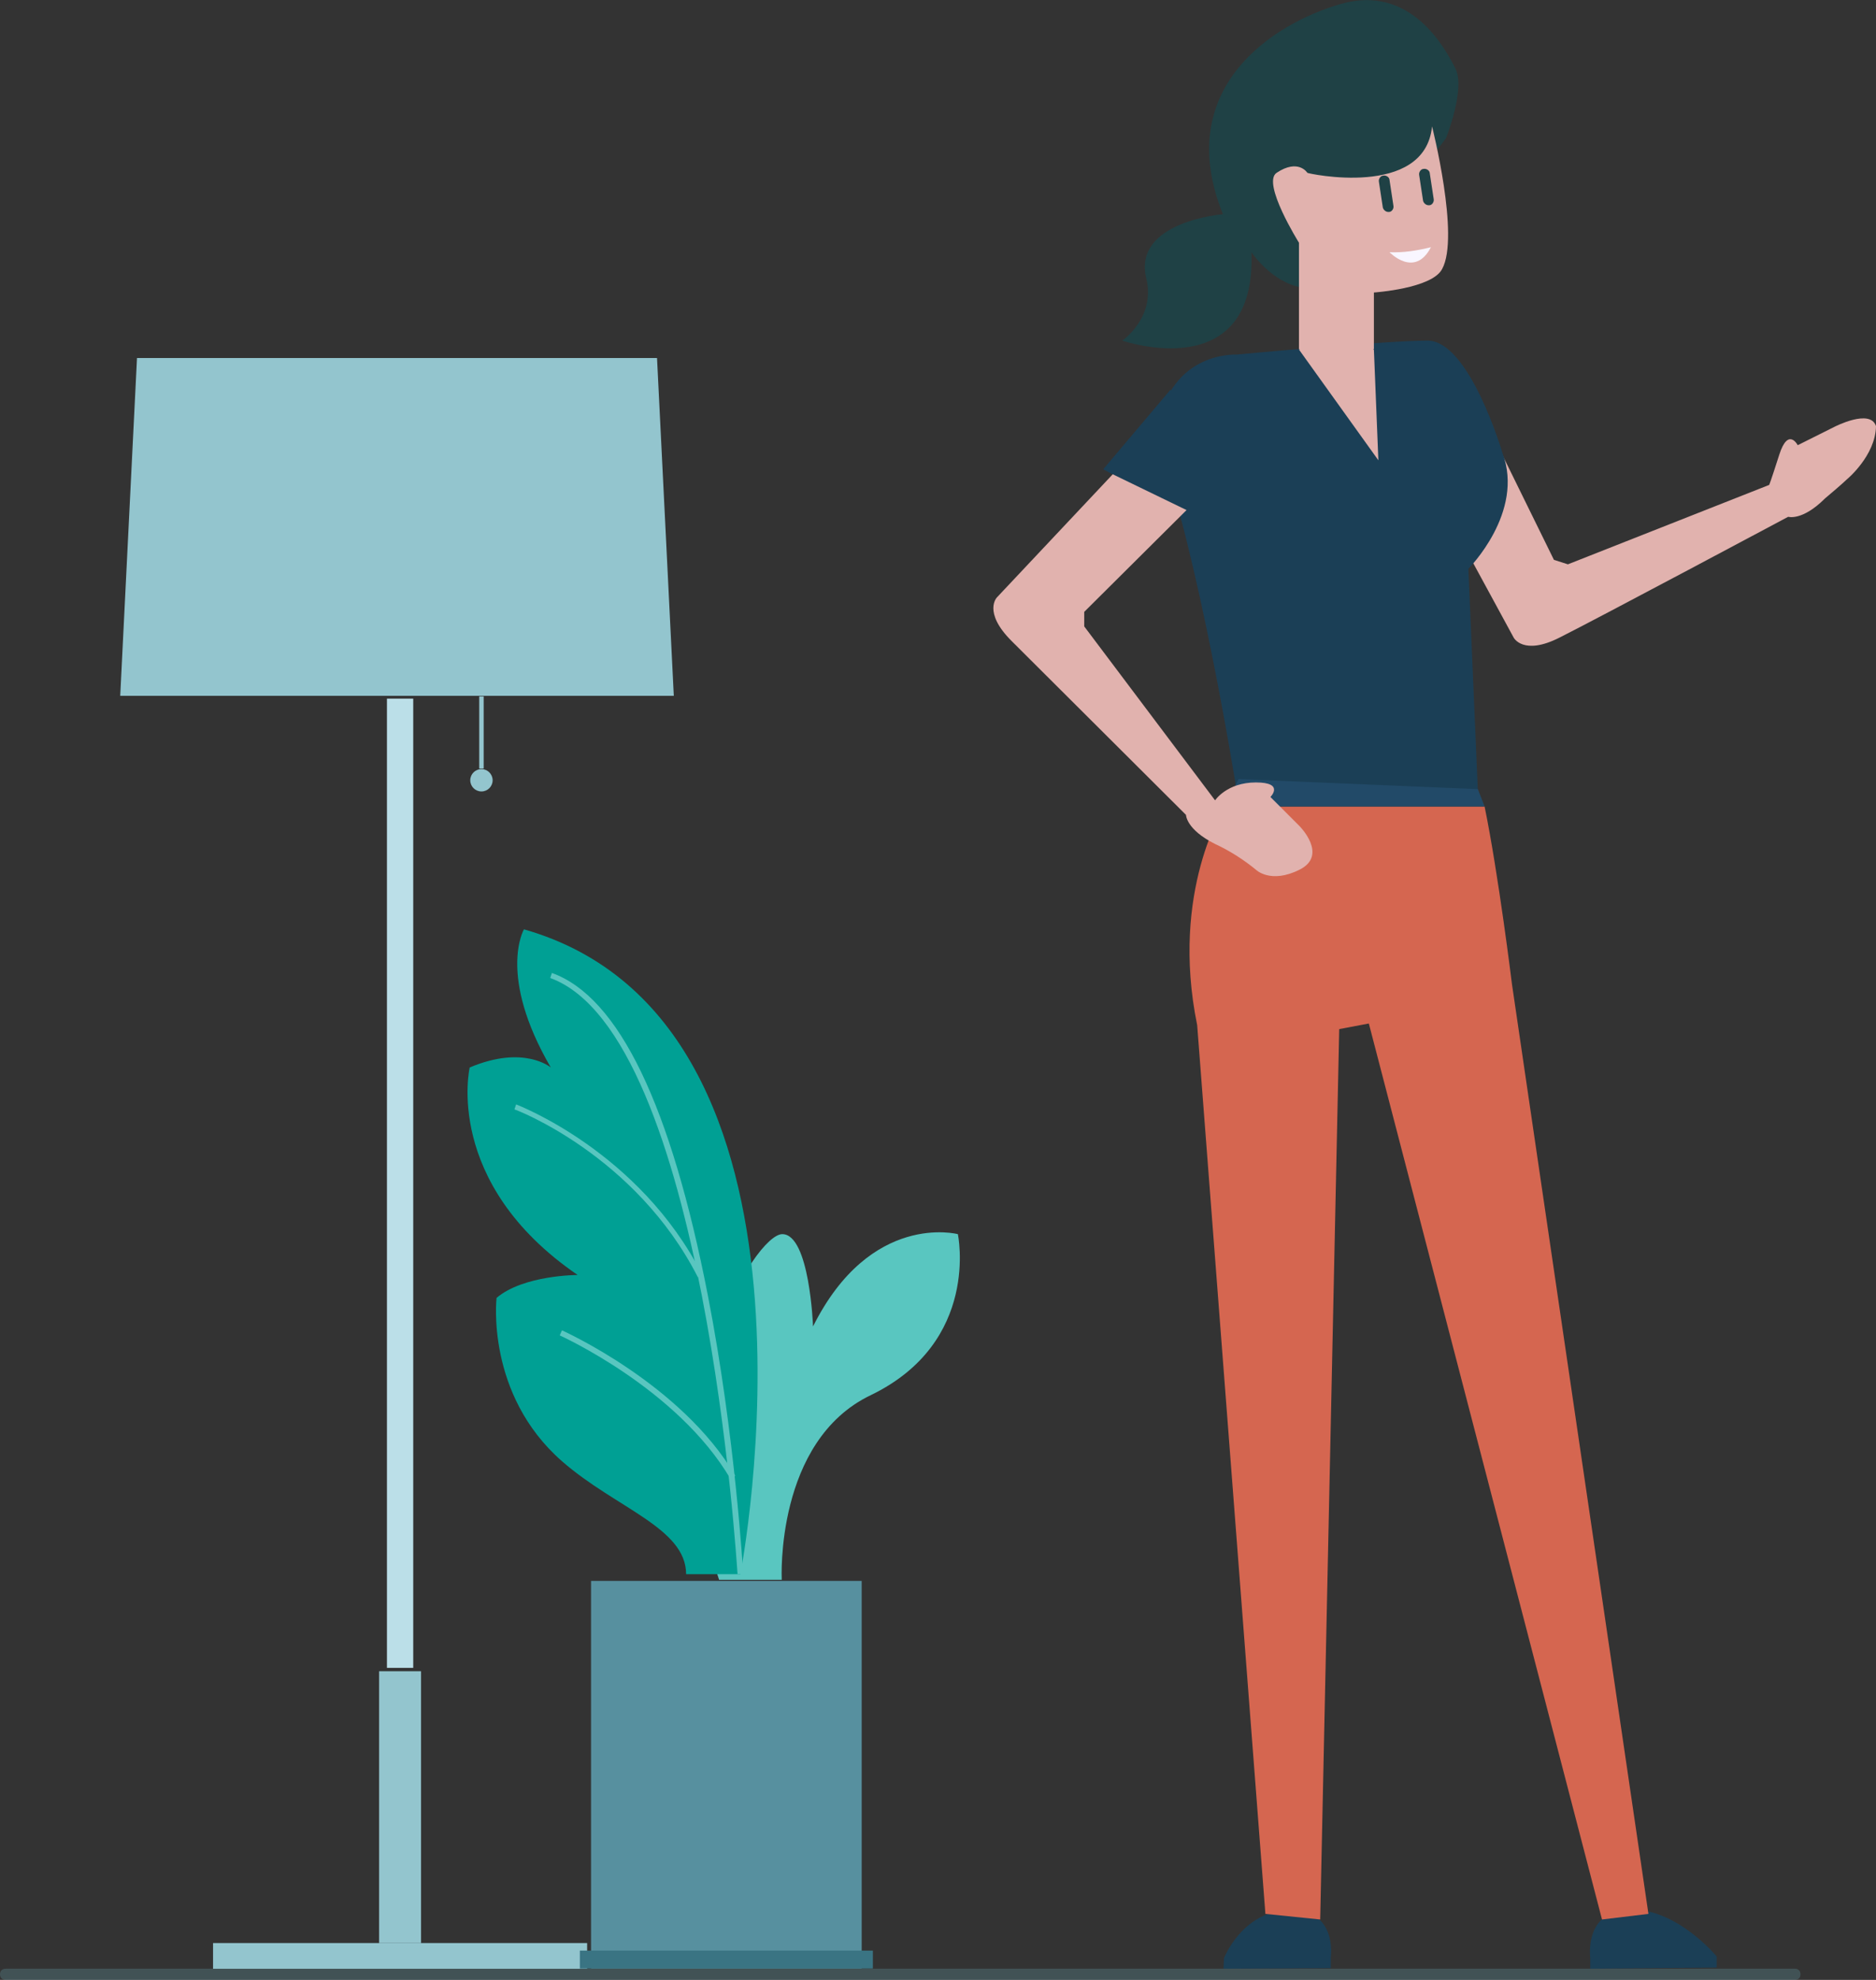 <?xml version="1.0" encoding="utf-8"?>
<!-- Generator: Adobe Illustrator 23.0.1, SVG Export Plug-In . SVG Version: 6.00 Build 0)  -->
<svg version="1.1" id="Calque_1" xmlns="http://www.w3.org/2000/svg" xmlns:xlink="http://www.w3.org/1999/xlink" x="0px" y="0px"
	 viewBox="0 0 335.5 354" style="enable-background:new 0 0 335.5 354;" xml:space="preserve">
<rect x="0" y="0" width="335.5" height="354" fill="#333333" stroke="none"/>
<style type="text/css">
	.st0{fill:#E1B2AE;}
	.st1{fill:#1B3F56;}
	.st2{fill:#D56650;}
	.st3{fill:#224A68;}
	.st4{fill:#1F4145;}
	.st5{fill:#F9F6FF;}
	.st6{fill:#93C5CE;}
	.st7{fill:#BBDFE8;}
	.st8{fill:none;stroke:#59C6C0;stroke-width:0.2;stroke-miterlimit:10;}
	.st9{fill:#57909F;}
	.st10{fill:#3A7483;}
	.st11{fill:#59C6C0;}
	.st12{fill:#00A094;}
	.st13{opacity:0.252;fill:#6EAFBA;enable-background:new    ;}
</style>
<g id="img_home_femme" transform="translate(1)">
	<g id="Groupe_1368" transform="translate(20.501)">
		<path id="Tracé_1185" class="st0" d="M234.8,87.5l14.4,26.5c0,0,1.7,3.3,8.2,0c6.6-3.3,40.9-21.6,40.9-21.6s2.5,0.8,6.6-3.3
			c3.1-2.6,3.9-3.4,3.9-3.4s5.1-4.2,5.2-9.5c-1-3.2-7.4,0.1-7.4,0.1l-6.6,3.3c0,0-1.7-3.3-3.3,1.7s-1.8,5.4-1.8,5.4l-36,14.2
			l-2.5-0.8L245,76.9L234.8,87.5z"/>
		<path id="Tracé_1186" class="st1" d="M197.4,350.1c0,0,3.3-8.5,11.8-8.6s7.3,8.4,7.3,8.4l0,2l-19.2,0.1L197.4,350.1z"/>
		<path id="Tracé_1187" class="st1" d="M285.5,349.8c0,0-7-8.5-15.4-8.4s-7.2,8.6-7.2,8.6l0,2l22.6-0.2L285.5,349.8z"/>
		<path id="Tracé_1188" class="st2" d="M273.3,342.2L248.9,176c0,0-2.4-19.6-4.9-31.8h-46.5c0,0-9.8,15.1-4.9,39.1l12.2,158.9
			l9.8,1l3.4-159.2l5.3-1L265,343.2L273.3,342.2z"/>
		<path id="Tracé_1189" class="st1" d="M242.8,141.5l-1.7-39.8c0,0,10.1-10.1,6.1-20.7c0,0-5.9-20.1-13.4-20.1s-34.2,2.5-34.2,2.5
			s-12.8-0.7-14.3,15c7.5,20.1,14.2,62,14.2,62L242.8,141.5z"/>
		<path id="Tracé_1190" class="st3" d="M242.8,141.1l-42.8-1.8l-2.5,4.9H244L242.8,141.1z"/>
		<path id="Tracé_1191" class="st1" d="M187.8,69.7l-12,14.2l18.7,10.2l3.4-18.7L187.8,69.7z"/>
		<g id="Groupe_768" transform="translate(179.204)">
			<path id="Tracé_1102" class="st4" d="M57.9,24.7c0,0,3.5-8.8,1.7-12.4s-8-15.2-20.5-11.6S9,16,18,38.3c0,0-16.2,1.3-13.7,11.5
				C6,56.8,0,60.9,0,60.9s24,8.3,23.1-15.8c0,0,3.6,5.4,9,6.3S57.9,24.7,57.9,24.7z"/>
			<path id="Tracé_1103" class="st0" d="M55.4,22.6c0,0,5,19.7,1.8,25.5C55.4,51.6,45,52.3,45,52.3v10.1c0,0-6,6-13.4,0V43.4
				c0,0-6.7-10.7-4-12.5c3.9-2.6,5.5,0,5.5,0l0,0C33,31,54.1,35.6,55.4,22.6z"/>
			<path id="Tracé_1104" class="st0" d="M45,62.5l0.8,19.8L31.6,62.5H45z"/>
			<path id="Tracé_1105" class="st5" d="M55.2,44.2c-2.4,0.6-4.9,1-7.4,0.9C47.8,45.1,52.3,49.8,55.2,44.2z"/>
		</g>
		<path id="Tracé_1192" class="st0" d="M177.5,84.8l-20.7,22c0,0-2.6,2.6,2.6,7.8s31.2,31.1,31.2,31.1s0,2.6,5.2,5.2
			c2.6,1.2,5.1,2.8,7.3,4.6c0,0,2.6,2.6,7.8,0s0-7.8,0-7.8l-5.2-5.2c0,0,2.6-2.6-2.6-2.6s-7.3,3.2-7.3,3.2L172.4,112v-2.6l18.3-18.2
			L177.5,84.8z"/>
		<g>
			<path id="Tracé_1193_1_" class="st1" d="M233.2,31.2l0.7,4.6"/>
			<path class="st4" d="M234,36.7c-0.5,0-0.9-0.4-1-0.8l-0.7-4.6c-0.1-0.5,0.3-1.1,0.8-1.1c0.5-0.1,1.1,0.3,1.1,0.8l0.7,4.6
				c0.1,0.5-0.3,1.1-0.8,1.1C234.1,36.7,234,36.7,234,36.7z"/>
		</g>
		<g>
			<path id="Tracé_1194_1_" class="st1" d="M226.1,32.3l0.7,4.6"/>
			<path class="st4" d="M226.8,37.9c-0.5,0-0.9-0.4-1-0.8l-0.7-4.6c-0.1-0.5,0.3-1.1,0.8-1.1c0.5-0.1,1.1,0.3,1.1,0.8l0.7,4.6
				c0.1,0.5-0.3,1.1-0.8,1.1C226.9,37.9,226.9,37.9,226.8,37.9z"/>
		</g>
	</g>
	<g id="Composant_4" transform="translate(20.501 64.032)">
		<g id="Groupe_734" transform="translate(3 -2.92)">
			<rect id="Rectangle_2459" x="13.6" y="286.3" class="st6" width="66.9" height="4.6"/>
			<rect id="Rectangle_2460" x="43.3" y="237.7" class="st6" width="7.5" height="48.6"/>
			<rect id="Rectangle_2461" x="44.7" y="63.8" class="st7" width="4.7" height="173.3"/>
			<rect id="Rectangle_2462" x="61.2" y="63.4" class="st6" width="0.8" height="12.9"/>
			<circle id="Ellipse_123" class="st6" cx="61.6" cy="78.4" r="2"/>
			<path id="Tracé_1164" class="st6" d="M0,2.9h93l3,60.4H-3L0,2.9z"/>
		</g>
		<g id="Groupe_735" transform="translate(62.201 102.131)">
			<path id="Tracé_1158" class="st8" d="M36.8,0"/>
			<rect id="Rectangle_2463" x="22" y="116.5" class="st9" width="48.4" height="69.3"/>
			<rect id="Rectangle_2464" x="20" y="182.6" class="st10" width="52.4" height="3.2"/>
			<path id="Tracé_1159" class="st11" d="M56.1,116.2c0,0-1.2-24.7,15.9-32.9c19.7-9.5,15.6-28.8,15.6-28.8s-15.6-4.1-25.9,16.5
				c0,0-0.6-16.5-5.5-16.5s-22.5,28.8-11.3,61.8H56.1z"/>
			<path id="Tracé_1160" class="st12" d="M48.7,115.3C48.7,115.3,68,16.5,10,0c0,0-4.8,8.2,4.8,24.7c0,0-4.8-4.1-14.5,0
				c0,0-4.8,20.6,19.3,37.1c0,0-9.7,0-14.5,4.1c0,0-2,17.2,11.7,29.2C26.4,103.5,39,107,39,115.3L48.7,115.3z"/>
			<path class="st11" d="M48.2,115.3c-0.1-1-5.8-96.5-33.5-106.6l0.3-0.9C27,12.1,36.3,31.6,42.9,65.5c4.9,25.2,6.3,49.5,6.3,49.7
				L48.2,115.3z"/>
			<path class="st11" d="M41.1,62.2C30,40.4,8.5,32.2,8.3,32.2l0.3-0.9c0.2,0.1,22.1,8.4,33.3,30.5L41.1,62.2z"/>
			<path class="st11" d="M46.9,98.2c-9.5-16.1-30.3-25.5-30.5-25.6l0.4-0.9c0.2,0.1,21.4,9.6,31,26L46.9,98.2z"/>
		</g>
	</g>
	<path class="st13" d="M320,354H0c-0.6,0-1-0.4-1-1s0.4-1,1-1h320c0.6,0,1,0.4,1,1S320.6,354,320,354z"/>
</g>
</svg>
